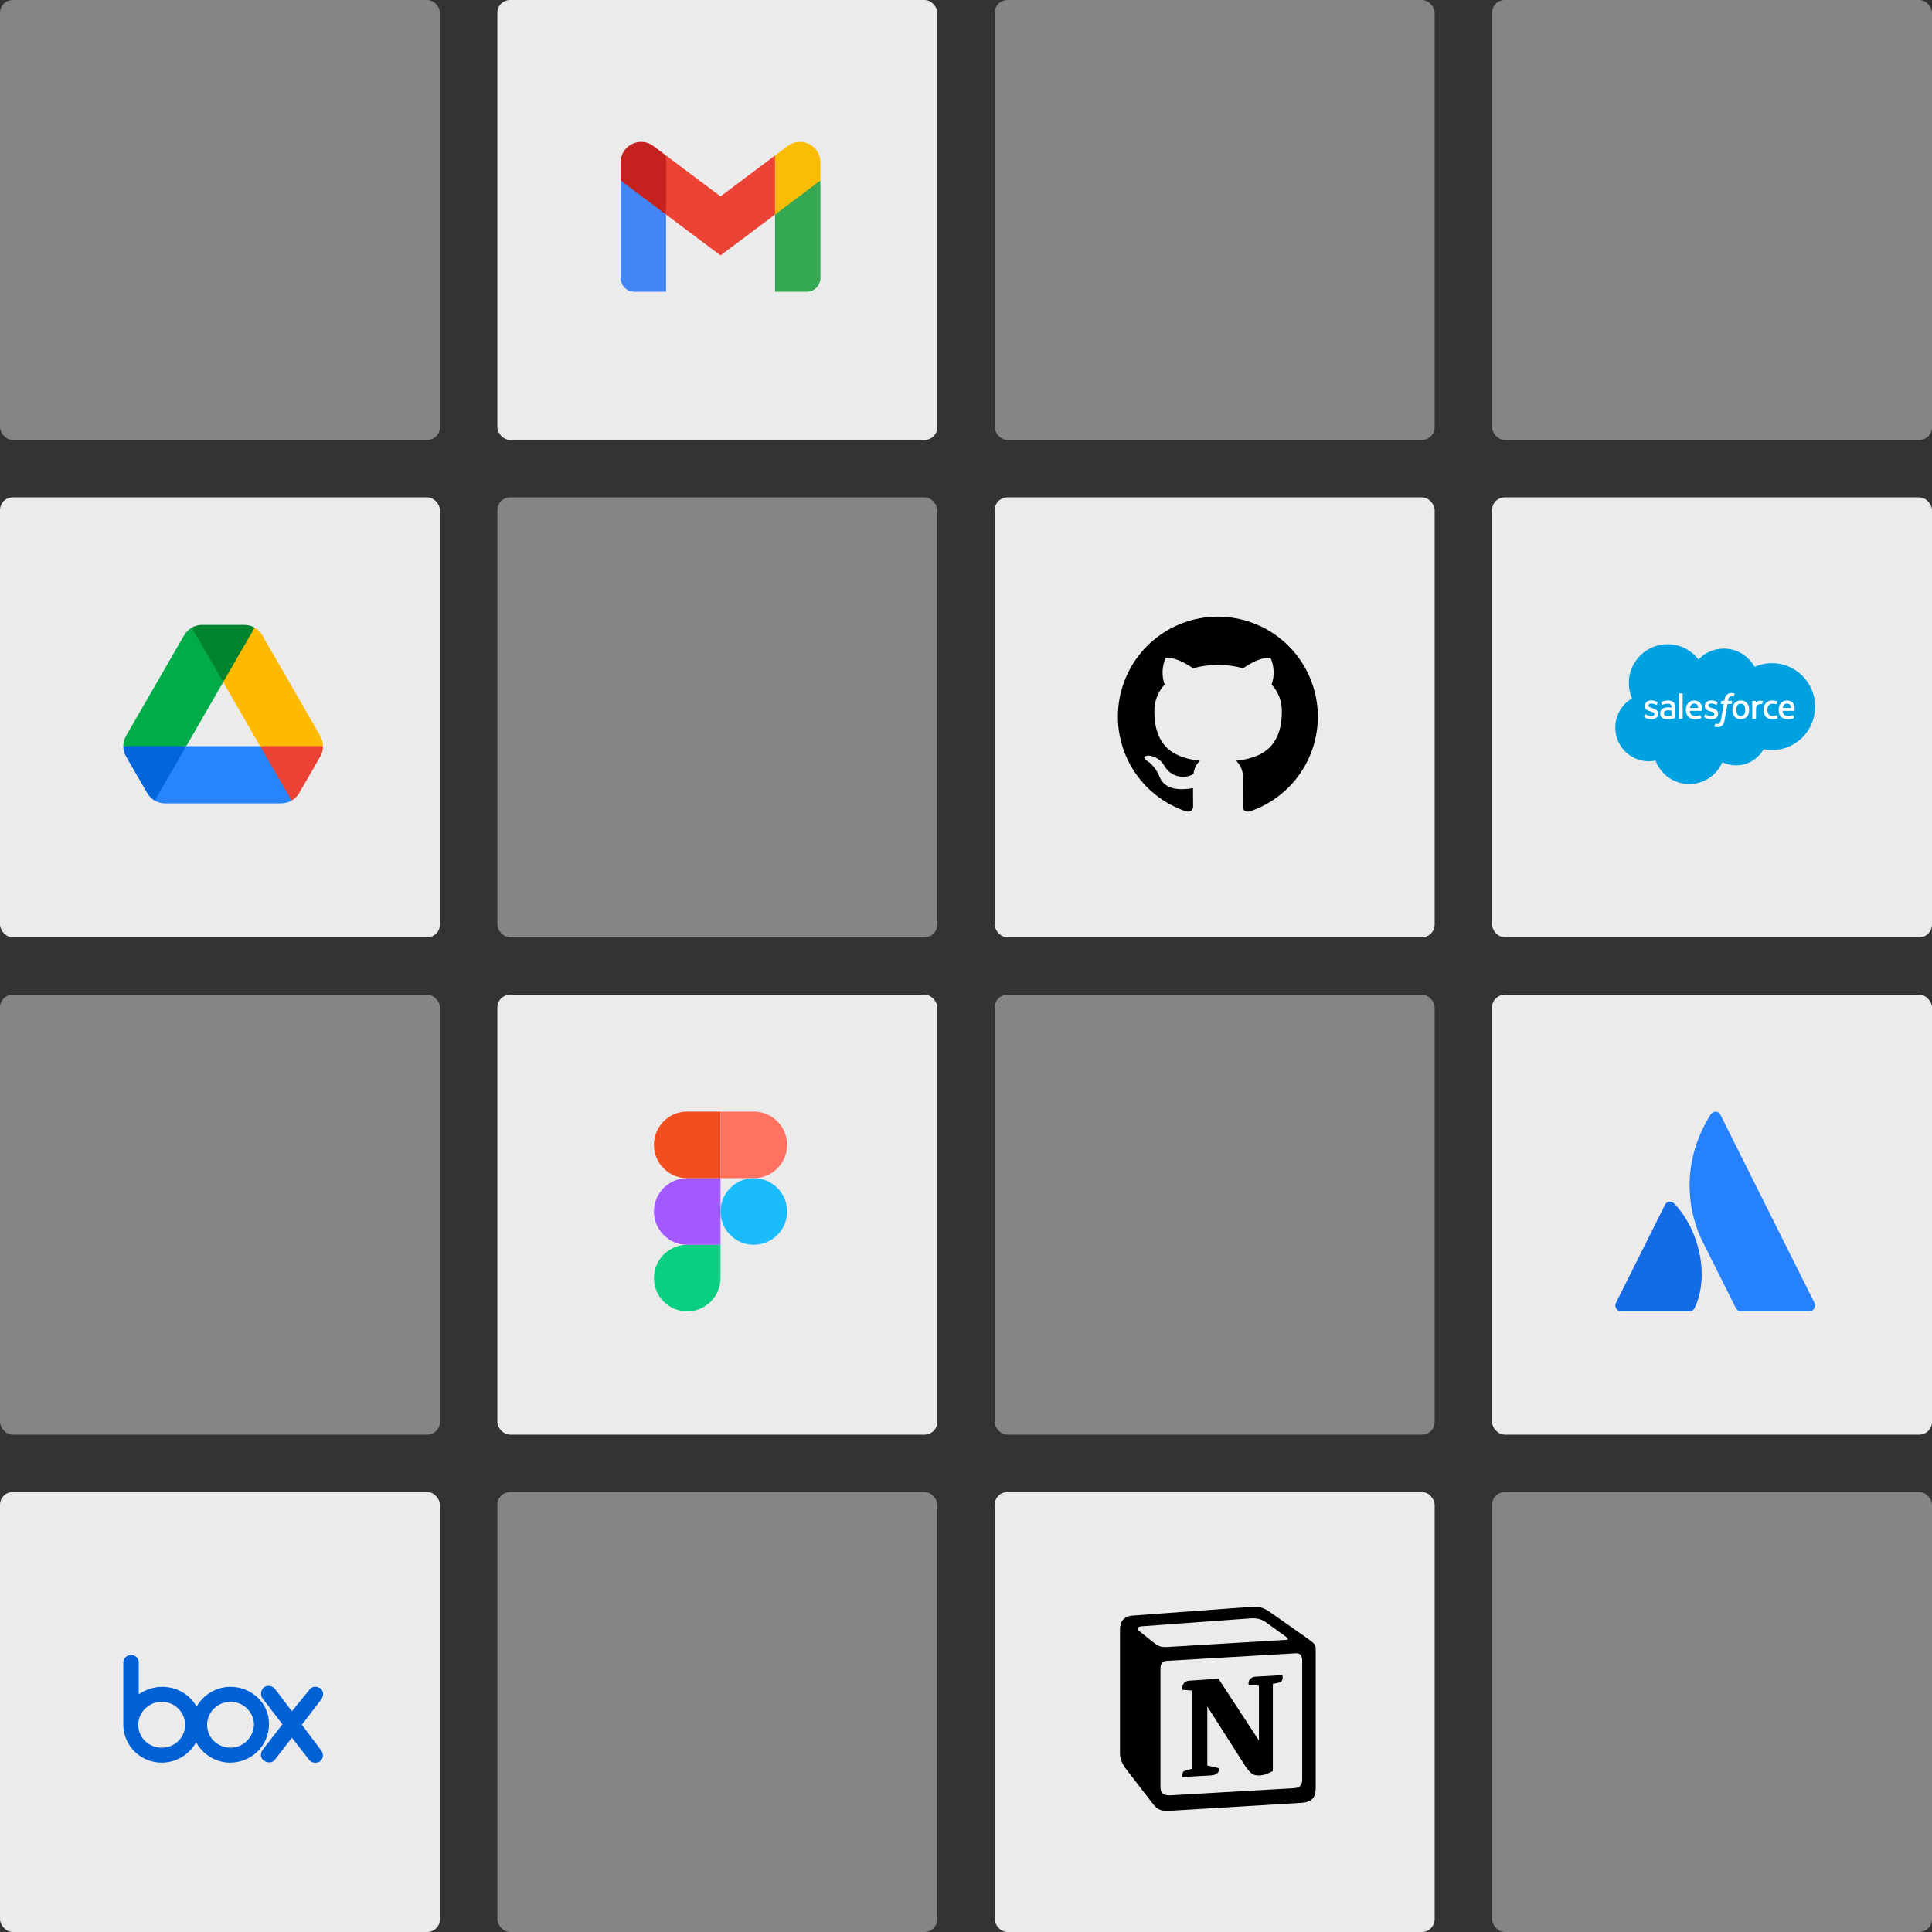 <svg width="303" height="303" viewBox="0 0 303 303" fill="none" xmlns="http://www.w3.org/2000/svg">
<rect x="0" y="0" width="303" height="303" fill="#333333" stroke="none"/>
<rect opacity="0.4" width="69" height="69" rx="2" fill="white"/>
<rect y="78" width="69" height="69" rx="2" fill="white" fill-opacity="0.9"/>
<rect opacity="0.4" y="156" width="69" height="69" rx="2" fill="white"/>
<rect y="234" width="69" height="69" rx="2" fill="white" fill-opacity="0.9"/>
<rect x="78" width="69" height="69" rx="2" fill="white" fill-opacity="0.9"/>
<rect opacity="0.4" x="78" y="78" width="69" height="69" rx="2" fill="white"/>
<rect x="78" y="156" width="69" height="69" rx="2" fill="white" fill-opacity="0.9"/>
<rect opacity="0.4" x="78" y="234" width="69" height="69" rx="2" fill="white"/>
<rect opacity="0.4" x="156" width="69" height="69" rx="2" fill="white"/>
<rect x="156" y="78" width="69" height="69" rx="2" fill="white" fill-opacity="0.9"/>
<rect opacity="0.4" x="156" y="156" width="69" height="69" rx="2" fill="white"/>
<rect x="156" y="234" width="69" height="69" rx="2" fill="white" fill-opacity="0.9"/>
<rect opacity="0.4" x="234" width="69" height="69" rx="2" fill="white"/>
<rect x="234" y="78" width="69" height="69" rx="2" fill="white" fill-opacity="0.9"/>
<rect x="234" y="156" width="69" height="69" rx="2" fill="white" fill-opacity="0.9"/>
<rect opacity="0.4" x="234" y="234" width="69" height="69" rx="2" fill="white"/>
<path d="M21.705 121.996L23.087 124.383C23.374 124.886 23.787 125.28 24.271 125.567C25.659 123.806 26.625 122.454 27.169 121.512C27.722 120.556 28.401 119.06 29.206 117.025C27.035 116.74 25.39 116.597 24.271 116.597C23.197 116.597 21.552 116.74 19.336 117.025C19.336 117.582 19.48 118.138 19.767 118.64L21.705 121.996Z" fill="#0066DA"/>
<path d="M45.73 125.567C46.214 125.28 46.627 124.886 46.914 124.383L47.488 123.396L50.234 118.64C50.521 118.138 50.665 117.582 50.665 117.025C48.436 116.74 46.794 116.597 45.739 116.597C44.605 116.597 42.962 116.74 40.812 117.025C41.608 119.071 42.279 120.567 42.822 121.512C43.371 122.465 44.34 123.817 45.73 125.567Z" fill="#EA4335"/>
<path d="M34.998 106.975C36.603 105.035 37.71 103.54 38.318 102.488C38.807 101.642 39.345 100.29 39.933 98.433C39.448 98.145 38.892 98.002 38.318 98.002H31.678C31.103 98.002 30.547 98.163 30.062 98.433C30.81 100.563 31.444 102.078 31.965 102.98C32.541 103.977 33.552 105.308 34.998 106.975Z" fill="#00832D"/>
<path d="M40.794 117.024H29.201L24.266 125.567C24.75 125.854 25.306 125.997 25.881 125.997H44.114C44.688 125.997 45.244 125.836 45.729 125.567L40.794 117.024Z" fill="#2684FC"/>
<path d="M35.003 106.975L30.067 98.433C29.583 98.72 29.17 99.115 28.883 99.617L19.767 115.409C19.48 115.912 19.336 116.468 19.336 117.024H29.206L35.003 106.975Z" fill="#00AC47"/>
<path d="M45.678 107.513L41.12 99.617C40.832 99.115 40.42 98.72 39.935 98.433L35 106.975L40.797 117.024H50.649C50.649 116.468 50.505 115.912 50.218 115.409L45.678 107.513Z" fill="#FFBA00"/>
<g clip-path="url(#clip0_1385_3716)">
<path d="M191 96.707C187.277 96.707 183.675 98.032 180.84 100.445C178.004 102.858 176.119 106.201 175.523 109.876C174.926 113.551 175.657 117.318 177.584 120.504C179.511 123.69 182.509 126.086 186.041 127.263C186.825 127.4 187.119 126.93 187.119 126.518C187.119 126.146 187.1 124.911 187.1 123.598C183.16 124.323 182.141 122.638 181.827 121.756C181.479 120.898 180.928 120.138 180.22 119.541C179.671 119.247 178.887 118.522 180.201 118.502C180.702 118.556 181.183 118.731 181.603 119.011C182.022 119.29 182.368 119.667 182.611 120.109C182.826 120.494 183.114 120.834 183.46 121.107C183.806 121.381 184.202 121.584 184.626 121.704C185.051 121.824 185.494 121.859 185.932 121.808C186.37 121.756 186.794 121.618 187.178 121.403C187.246 120.606 187.601 119.86 188.178 119.306C184.689 118.914 181.043 117.561 181.043 111.564C181.021 110.005 181.596 108.498 182.651 107.35C182.171 105.995 182.227 104.509 182.807 103.195C182.807 103.195 184.121 102.783 187.119 104.802C189.685 104.096 192.394 104.096 194.959 104.802C197.958 102.763 199.271 103.195 199.271 103.195C199.851 104.509 199.908 105.995 199.428 107.35C200.485 108.496 201.061 110.005 201.035 111.564C201.035 117.581 197.37 118.914 193.881 119.306C194.255 119.685 194.544 120.14 194.726 120.641C194.909 121.141 194.982 121.675 194.94 122.206C194.94 124.304 194.92 125.989 194.92 126.518C194.92 126.93 195.214 127.42 195.998 127.263C199.524 126.076 202.513 123.674 204.432 120.487C206.351 117.3 207.075 113.534 206.474 109.863C205.874 106.191 203.988 102.853 201.154 100.443C198.319 98.033 194.721 96.709 191 96.707Z" fill="black"/>
</g>
<path d="M107.777 205.667C110.66 205.667 112.999 203.328 112.999 200.445V195.223H107.777C104.894 195.223 102.555 197.562 102.555 200.445C102.555 203.328 104.894 205.667 107.777 205.667Z" fill="#0ACF83"/>
<path d="M102.555 190C102.555 187.117 104.894 184.777 107.777 184.777H112.999V195.222H107.777C104.894 195.222 102.555 192.882 102.555 190Z" fill="#A259FF"/>
<path d="M102.555 179.555C102.555 176.673 104.894 174.333 107.777 174.333H112.999V184.777H107.777C104.894 184.777 102.555 182.438 102.555 179.555Z" fill="#F24E1E"/>
<path d="M113 174.333H118.222C121.105 174.333 123.444 176.673 123.444 179.555C123.444 182.438 121.105 184.777 118.222 184.777H113V174.333Z" fill="#FF7262"/>
<path d="M123.444 190C123.444 192.882 121.105 195.222 118.222 195.222C115.34 195.222 113 192.882 113 190C113 187.117 115.34 184.777 118.222 184.777C121.105 184.777 123.444 187.117 123.444 190Z" fill="#1ABCFE"/>
<g clip-path="url(#clip1_1385_3716)">
<path d="M180.942 257.61C181.936 258.418 182.31 258.357 184.179 258.232L201.799 257.174C202.172 257.174 201.862 256.801 201.738 256.74L198.81 254.624C198.25 254.189 197.502 253.69 196.07 253.814L179.01 255.06C178.388 255.121 178.263 255.433 178.511 255.681L180.942 257.61ZM181.999 261.717V280.256C181.999 281.252 182.496 281.625 183.618 281.562L202.982 280.442C204.103 280.381 204.228 279.696 204.228 278.886V260.472C204.228 259.664 203.918 259.228 203.231 259.289L182.995 260.472C182.248 260.534 181.999 260.909 181.999 261.717ZM201.115 262.71C201.239 263.27 201.115 263.83 200.555 263.894L199.622 264.081V277.766C198.811 278.202 198.064 278.452 197.442 278.452C196.444 278.452 196.195 278.14 195.448 277.208L189.346 267.626V276.896L191.276 277.333C191.276 277.333 191.276 278.453 189.719 278.453L185.423 278.701C185.299 278.453 185.423 277.83 185.859 277.706L186.979 277.396V265.138L185.426 265.013C185.3 264.453 185.612 263.645 186.483 263.582L191.091 263.272L197.443 272.977V264.39L195.823 264.205C195.699 263.52 196.196 263.022 196.819 262.961L201.115 262.71ZM177.578 253.38L195.324 252.073C197.503 251.886 198.064 252.01 199.434 253.006L205.099 256.988C206.032 257.672 206.344 257.858 206.344 258.605V280.442C206.344 281.81 205.847 282.621 204.104 282.744L183.494 283.989C182.187 284.052 181.563 283.865 180.878 282.993L176.706 277.58C175.959 276.584 175.648 275.838 175.648 274.966V255.556C175.648 254.437 176.147 253.502 177.578 253.38Z" fill="black"/>
</g>
<g clip-path="url(#clip2_1385_3716)">
<path d="M262.628 188.805C262.16 188.305 261.43 188.333 261.112 188.97L253.433 204.328C253.291 204.612 253.306 204.95 253.473 205.221C253.64 205.491 253.936 205.656 254.254 205.656H264.948C265.298 205.664 265.62 205.465 265.769 205.149C268.075 200.381 266.678 193.132 262.628 188.805Z" fill="url(#paint0_linear_1385_3716)"/>
<path d="M268.258 174.837C263.963 181.641 264.246 189.178 267.075 194.836L272.232 205.148C272.387 205.459 272.705 205.656 273.053 205.656H283.746C284.064 205.656 284.36 205.491 284.527 205.22C284.695 204.95 284.71 204.612 284.567 204.327C284.567 204.327 270.181 175.551 269.819 174.831C269.496 174.186 268.674 174.177 268.258 174.837Z" fill="#2681FF"/>
</g>
<path d="M50.393 274.563C50.784 275.111 50.706 275.815 50.236 276.206C49.689 276.597 48.907 276.519 48.516 276.049L45.778 272.529L43.118 275.971C42.727 276.519 41.944 276.519 41.397 276.128C40.849 275.736 40.771 275.032 41.162 274.485L44.291 270.417L41.162 266.349C40.771 265.801 40.927 265.019 41.397 264.628C41.944 264.237 42.727 264.393 43.118 264.863L45.778 268.383L48.516 265.019C48.907 264.471 49.611 264.393 50.236 264.784C50.784 265.175 50.784 265.958 50.393 266.505L47.342 270.495L50.393 274.563ZM36.155 274.094C34.121 274.094 32.478 272.529 32.478 270.495C32.478 268.539 34.121 266.897 36.155 266.897C38.189 266.897 39.832 268.539 39.832 270.495C39.754 272.529 38.111 274.094 36.155 274.094ZM25.36 274.094C23.326 274.094 21.683 272.529 21.683 270.495C21.683 268.539 23.326 266.897 25.36 266.897C27.394 266.897 29.036 268.539 29.036 270.495C29.036 272.529 27.394 274.094 25.36 274.094ZM36.155 264.55C33.887 264.55 31.853 265.801 30.836 267.679C29.819 265.801 27.785 264.55 25.438 264.55C24.03 264.55 22.778 265.019 21.761 265.723V260.716C21.761 260.091 21.213 259.543 20.588 259.543C19.884 259.543 19.336 260.091 19.336 260.716V270.573C19.414 273.859 22.074 276.441 25.36 276.441C27.706 276.441 29.74 275.111 30.757 273.233C31.774 275.111 33.808 276.441 36.077 276.441C39.441 276.441 42.179 273.781 42.179 270.417C42.257 267.209 39.519 264.55 36.155 264.55Z" fill="#0061D5"/>
<path d="M266.375 103.426C267.386 102.373 268.792 101.72 270.348 101.72C272.417 101.72 274.221 102.874 275.182 104.586C276.017 104.213 276.942 104.005 277.914 104.005C281.645 104.005 284.669 107.056 284.669 110.819C284.669 114.583 281.645 117.633 277.914 117.633C277.459 117.633 277.014 117.588 276.584 117.501C275.737 119.01 274.125 120.03 272.274 120.03C271.499 120.03 270.766 119.851 270.114 119.533C269.256 121.551 267.257 122.966 264.927 122.966C262.502 122.966 260.434 121.431 259.641 119.278C259.294 119.352 258.934 119.39 258.566 119.39C255.677 119.39 253.336 117.024 253.336 114.106C253.336 112.15 254.388 110.442 255.951 109.529C255.629 108.788 255.45 107.971 255.45 107.112C255.45 103.755 258.175 101.034 261.536 101.034C263.509 101.034 265.263 101.972 266.375 103.426Z" fill="#00A1E0"/>
<path d="M257.874 112.407C257.855 112.459 257.881 112.469 257.888 112.478C257.947 112.521 258.006 112.552 258.067 112.586C258.386 112.756 258.688 112.805 259.004 112.805C259.646 112.805 260.045 112.463 260.045 111.913V111.902C260.045 111.394 259.595 111.209 259.172 111.075L259.117 111.057C258.799 110.954 258.524 110.865 258.524 110.655V110.644C258.524 110.464 258.684 110.332 258.933 110.332C259.21 110.332 259.539 110.424 259.75 110.541C259.75 110.541 259.812 110.581 259.835 110.521C259.848 110.489 259.955 110.2 259.966 110.169C259.978 110.135 259.956 110.11 259.935 110.097C259.693 109.95 259.359 109.85 259.014 109.85L258.95 109.85C258.361 109.85 257.951 110.205 257.951 110.715V110.725C257.951 111.262 258.404 111.436 258.828 111.558L258.896 111.579C259.206 111.674 259.472 111.756 259.472 111.973V111.984C259.472 112.183 259.299 112.331 259.02 112.331C258.911 112.331 258.565 112.329 258.192 112.093C258.147 112.067 258.12 112.047 258.085 112.026C258.067 112.015 258.021 111.995 258.001 112.055L257.874 112.407Z" fill="white"/>
<path d="M267.281 112.407C267.261 112.459 267.288 112.469 267.294 112.478C267.353 112.521 267.413 112.552 267.473 112.586C267.792 112.756 268.094 112.805 268.41 112.805C269.053 112.805 269.452 112.463 269.452 111.913V111.902C269.452 111.394 269.001 111.209 268.578 111.075L268.524 111.057C268.205 110.954 267.93 110.865 267.93 110.655V110.644C267.93 110.464 268.091 110.332 268.34 110.332C268.616 110.332 268.945 110.424 269.157 110.541C269.157 110.541 269.219 110.581 269.241 110.521C269.254 110.489 269.361 110.2 269.372 110.169C269.384 110.135 269.363 110.11 269.341 110.097C269.099 109.95 268.766 109.85 268.42 109.85L268.356 109.85C267.767 109.85 267.357 110.205 267.357 110.715V110.725C267.357 111.262 267.81 111.436 268.234 111.558L268.303 111.579C268.612 111.674 268.879 111.756 268.879 111.973V111.984C268.879 112.183 268.705 112.331 268.426 112.331C268.317 112.331 267.971 112.329 267.598 112.093C267.553 112.067 267.526 112.048 267.492 112.026C267.48 112.019 267.426 111.998 267.407 112.055L267.281 112.407Z" fill="white"/>
<path d="M273.708 111.33C273.708 111.641 273.65 111.886 273.536 112.059C273.423 112.23 273.252 112.314 273.014 112.314C272.775 112.314 272.605 112.231 272.494 112.059C272.381 111.886 272.324 111.641 272.324 111.33C272.324 111.019 272.381 110.774 272.494 110.603C272.605 110.433 272.775 110.351 273.014 110.351C273.252 110.351 273.423 110.433 273.536 110.603C273.65 110.774 273.708 111.019 273.708 111.33ZM274.245 110.753C274.192 110.575 274.11 110.418 274 110.287C273.891 110.156 273.753 110.05 273.588 109.974C273.425 109.897 273.231 109.858 273.014 109.858C272.796 109.858 272.602 109.897 272.438 109.974C272.274 110.05 272.136 110.156 272.026 110.287C271.917 110.418 271.835 110.575 271.782 110.753C271.729 110.93 271.703 111.124 271.703 111.33C271.703 111.535 271.729 111.729 271.782 111.906C271.835 112.084 271.916 112.241 272.026 112.372C272.136 112.503 272.274 112.608 272.438 112.683C272.603 112.757 272.796 112.795 273.014 112.795C273.231 112.795 273.424 112.757 273.588 112.683C273.752 112.608 273.891 112.503 274 112.372C274.11 112.241 274.192 112.084 274.245 111.906C274.297 111.729 274.324 111.535 274.324 111.33C274.324 111.124 274.297 110.93 274.245 110.753Z" fill="white"/>
<path d="M278.644 112.23C278.626 112.178 278.576 112.198 278.576 112.198C278.498 112.228 278.415 112.255 278.326 112.269C278.237 112.283 278.138 112.29 278.032 112.29C277.773 112.29 277.566 112.213 277.419 112.06C277.27 111.908 277.187 111.661 277.188 111.327C277.189 111.023 277.262 110.795 277.394 110.621C277.525 110.447 277.724 110.359 277.989 110.359C278.211 110.359 278.38 110.384 278.556 110.44C278.556 110.44 278.599 110.458 278.619 110.403C278.666 110.272 278.7 110.179 278.75 110.036C278.765 109.995 278.73 109.978 278.717 109.973C278.648 109.946 278.484 109.901 278.359 109.883C278.243 109.865 278.108 109.855 277.957 109.855C277.731 109.855 277.531 109.894 277.359 109.971C277.187 110.047 277.042 110.152 276.927 110.284C276.812 110.415 276.724 110.572 276.666 110.75C276.608 110.927 276.578 111.121 276.578 111.327C276.578 111.772 276.698 112.132 276.935 112.395C277.173 112.659 277.529 112.794 277.994 112.794C278.269 112.794 278.551 112.738 278.754 112.658C278.754 112.658 278.793 112.639 278.776 112.594L278.644 112.23Z" fill="white"/>
<path d="M279.588 111.031C279.613 110.859 279.661 110.715 279.735 110.603C279.846 110.433 280.015 110.34 280.254 110.34C280.492 110.34 280.65 110.433 280.763 110.603C280.838 110.715 280.87 110.865 280.883 111.031H279.588ZM281.394 110.652C281.349 110.48 281.236 110.306 281.162 110.227C281.045 110.101 280.93 110.013 280.817 109.964C280.669 109.9 280.491 109.858 280.297 109.858C280.07 109.858 279.864 109.896 279.697 109.975C279.53 110.053 279.389 110.161 279.279 110.294C279.169 110.427 279.086 110.585 279.033 110.765C278.98 110.944 278.953 111.139 278.953 111.345C278.953 111.555 278.981 111.75 279.036 111.925C279.091 112.102 279.179 112.257 279.299 112.386C279.418 112.516 279.572 112.618 279.756 112.689C279.938 112.76 280.16 112.796 280.415 112.796C280.939 112.794 281.216 112.677 281.329 112.614C281.35 112.603 281.369 112.583 281.345 112.527L281.226 112.195C281.208 112.145 281.158 112.163 281.158 112.163C281.028 112.212 280.843 112.298 280.412 112.297C280.131 112.297 279.922 112.214 279.791 112.084C279.657 111.951 279.591 111.755 279.579 111.48L281.396 111.481C281.396 111.481 281.443 111.48 281.448 111.434C281.45 111.414 281.511 111.061 281.394 110.652Z" fill="white"/>
<path d="M265.041 111.031C265.067 110.859 265.114 110.715 265.188 110.603C265.299 110.433 265.469 110.34 265.707 110.34C265.945 110.34 266.103 110.433 266.216 110.603C266.291 110.715 266.323 110.865 266.336 111.031H265.041ZM266.847 110.652C266.801 110.48 266.689 110.306 266.615 110.227C266.498 110.101 266.384 110.013 266.27 109.964C266.122 109.9 265.944 109.858 265.75 109.858C265.523 109.858 265.317 109.896 265.15 109.975C264.983 110.053 264.842 110.161 264.732 110.294C264.622 110.427 264.539 110.585 264.486 110.765C264.433 110.944 264.406 111.139 264.406 111.345C264.406 111.555 264.434 111.75 264.489 111.925C264.544 112.102 264.633 112.257 264.752 112.386C264.871 112.516 265.025 112.618 265.209 112.689C265.391 112.76 265.613 112.796 265.868 112.796C266.392 112.794 266.669 112.677 266.783 112.614C266.803 112.603 266.822 112.583 266.798 112.527L266.679 112.195C266.661 112.145 266.611 112.163 266.611 112.163C266.481 112.212 266.297 112.298 265.865 112.297C265.584 112.297 265.375 112.214 265.244 112.084C265.11 111.951 265.044 111.755 265.032 111.48L266.849 111.481C266.849 111.481 266.896 111.48 266.901 111.434C266.903 111.414 266.964 111.061 266.847 110.652Z" fill="white"/>
<path d="M261.115 112.221C261.044 112.164 261.034 112.15 261.01 112.113C260.974 112.057 260.956 111.978 260.956 111.877C260.956 111.717 261.009 111.602 261.118 111.525C261.117 111.526 261.274 111.389 261.645 111.394C261.905 111.398 262.137 111.436 262.137 111.436V112.262C262.137 112.262 261.907 112.311 261.647 112.327C261.278 112.349 261.113 112.22 261.115 112.221ZM261.837 110.945C261.764 110.939 261.668 110.936 261.554 110.936C261.398 110.936 261.248 110.956 261.107 110.994C260.965 111.032 260.837 111.091 260.727 111.17C260.617 111.249 260.528 111.349 260.464 111.469C260.4 111.589 260.367 111.73 260.367 111.888C260.367 112.048 260.395 112.188 260.45 112.302C260.506 112.417 260.585 112.513 260.687 112.586C260.788 112.66 260.913 112.714 261.057 112.746C261.2 112.779 261.361 112.796 261.538 112.796C261.724 112.796 261.91 112.78 262.09 112.75C262.268 112.719 262.486 112.675 262.547 112.661C262.607 112.647 262.674 112.629 262.674 112.629C262.719 112.617 262.716 112.569 262.716 112.569L262.715 110.908C262.715 110.544 262.618 110.274 262.426 110.107C262.236 109.94 261.955 109.855 261.592 109.855C261.456 109.855 261.237 109.874 261.105 109.901C261.105 109.901 260.709 109.977 260.545 110.105C260.545 110.105 260.51 110.127 260.529 110.177L260.658 110.523C260.674 110.567 260.717 110.552 260.717 110.552C260.717 110.552 260.731 110.547 260.747 110.538C261.096 110.347 261.538 110.353 261.538 110.353C261.735 110.353 261.886 110.392 261.987 110.471C262.086 110.546 262.137 110.661 262.137 110.903V110.98C261.981 110.958 261.837 110.945 261.837 110.945Z" fill="white"/>
<path d="M276.489 110.009C276.503 109.968 276.474 109.948 276.462 109.944C276.431 109.932 276.277 109.899 276.158 109.892C275.93 109.878 275.803 109.916 275.69 109.967C275.577 110.018 275.452 110.1 275.382 110.193V109.972C275.382 109.942 275.361 109.917 275.33 109.917H274.865C274.834 109.917 274.812 109.942 274.812 109.972V112.681C274.812 112.712 274.838 112.737 274.868 112.737H275.345C275.375 112.737 275.4 112.712 275.4 112.681V111.328C275.4 111.146 275.42 110.965 275.46 110.851C275.499 110.739 275.553 110.649 275.619 110.584C275.686 110.52 275.761 110.474 275.844 110.449C275.928 110.423 276.021 110.415 276.087 110.415C276.182 110.415 276.287 110.439 276.287 110.439C276.322 110.443 276.341 110.422 276.353 110.39C276.384 110.307 276.472 110.058 276.489 110.009Z" fill="white"/>
<path d="M272.009 108.753C271.951 108.735 271.898 108.723 271.829 108.71C271.76 108.698 271.677 108.691 271.583 108.691C271.254 108.691 270.995 108.784 270.814 108.967C270.633 109.149 270.51 109.427 270.448 109.791L270.426 109.914H270.014C270.014 109.914 269.964 109.912 269.953 109.967L269.886 110.345C269.881 110.38 269.896 110.403 269.945 110.403H270.346L269.939 112.676C269.907 112.859 269.87 113.009 269.83 113.124C269.79 113.236 269.751 113.32 269.703 113.382C269.657 113.441 269.613 113.485 269.537 113.51C269.475 113.531 269.402 113.541 269.323 113.541C269.279 113.541 269.221 113.534 269.178 113.525C269.135 113.516 269.112 113.507 269.08 113.493C269.08 113.493 269.033 113.475 269.014 113.522C268.999 113.561 268.892 113.855 268.879 113.891C268.867 113.927 268.884 113.956 268.907 113.964C268.961 113.983 269.001 113.995 269.073 114.013C269.174 114.036 269.259 114.038 269.339 114.038C269.506 114.038 269.659 114.014 269.785 113.969C269.912 113.923 270.023 113.843 270.121 113.735C270.227 113.618 270.293 113.495 270.357 113.328C270.419 113.163 270.473 112.958 270.516 112.718L270.926 110.403H271.524C271.524 110.403 271.574 110.405 271.584 110.35L271.652 109.972C271.657 109.936 271.642 109.914 271.593 109.914H271.012C271.015 109.901 271.042 109.697 271.108 109.504C271.137 109.423 271.19 109.356 271.235 109.31C271.28 109.266 271.331 109.234 271.388 109.216C271.445 109.197 271.511 109.188 271.583 109.188C271.637 109.188 271.691 109.194 271.732 109.203C271.788 109.215 271.81 109.221 271.825 109.226C271.884 109.244 271.892 109.226 271.904 109.198L272.042 108.816C272.057 108.775 272.021 108.758 272.009 108.753Z" fill="white"/>
<path d="M263.89 112.681C263.89 112.711 263.868 112.736 263.838 112.736H263.356C263.326 112.736 263.305 112.711 263.305 112.681V108.805C263.305 108.775 263.326 108.75 263.356 108.75H263.838C263.868 108.75 263.89 108.775 263.89 108.805V112.681Z" fill="white"/>
<path d="M104.457 45.753V33.647L100.703 30.212L97.336 28.306V43.616C97.336 44.798 98.294 45.753 99.472 45.753H104.457Z" fill="#4285F4"/>
<path d="M121.547 45.753H126.532C127.714 45.753 128.668 44.795 128.668 43.616V28.306L124.855 30.489L121.547 33.647V45.753Z" fill="#34A853"/>
<path d="M104.456 33.647L103.945 28.917L104.456 24.39L113.002 30.799L121.547 24.39L122.119 28.672L121.547 33.647L113.002 40.056L104.456 33.647Z" fill="#EA4335"/>
<path d="M121.547 24.39V33.647L128.668 28.306V25.458C128.668 22.816 125.652 21.31 123.541 22.894L121.547 24.39Z" fill="#FBBC04"/>
<path d="M97.336 28.306L100.611 30.762L104.457 33.647V24.39L102.463 22.894C100.348 21.31 97.336 22.816 97.336 25.458V28.306Z" fill="#C5221F"/>
<defs>
<linearGradient id="paint0_linear_1385_3716" x1="1603.49" y1="460.207" x2="526.909" y2="1616.64" gradientUnits="userSpaceOnUse">
<stop stop-color="#0052CC"/>
<stop offset="0.923" stop-color="#2684FF"/>
</linearGradient>
<clipPath id="clip0_1385_3716">
<rect width="32" height="32" fill="white" transform="translate(175 96)"/>
</clipPath>
<clipPath id="clip1_1385_3716">
<rect width="32" height="32" fill="white" transform="translate(175 252)"/>
</clipPath>
<clipPath id="clip2_1385_3716">
<rect width="32" height="32" fill="white" transform="translate(253 174)"/>
</clipPath>
</defs>
</svg>
